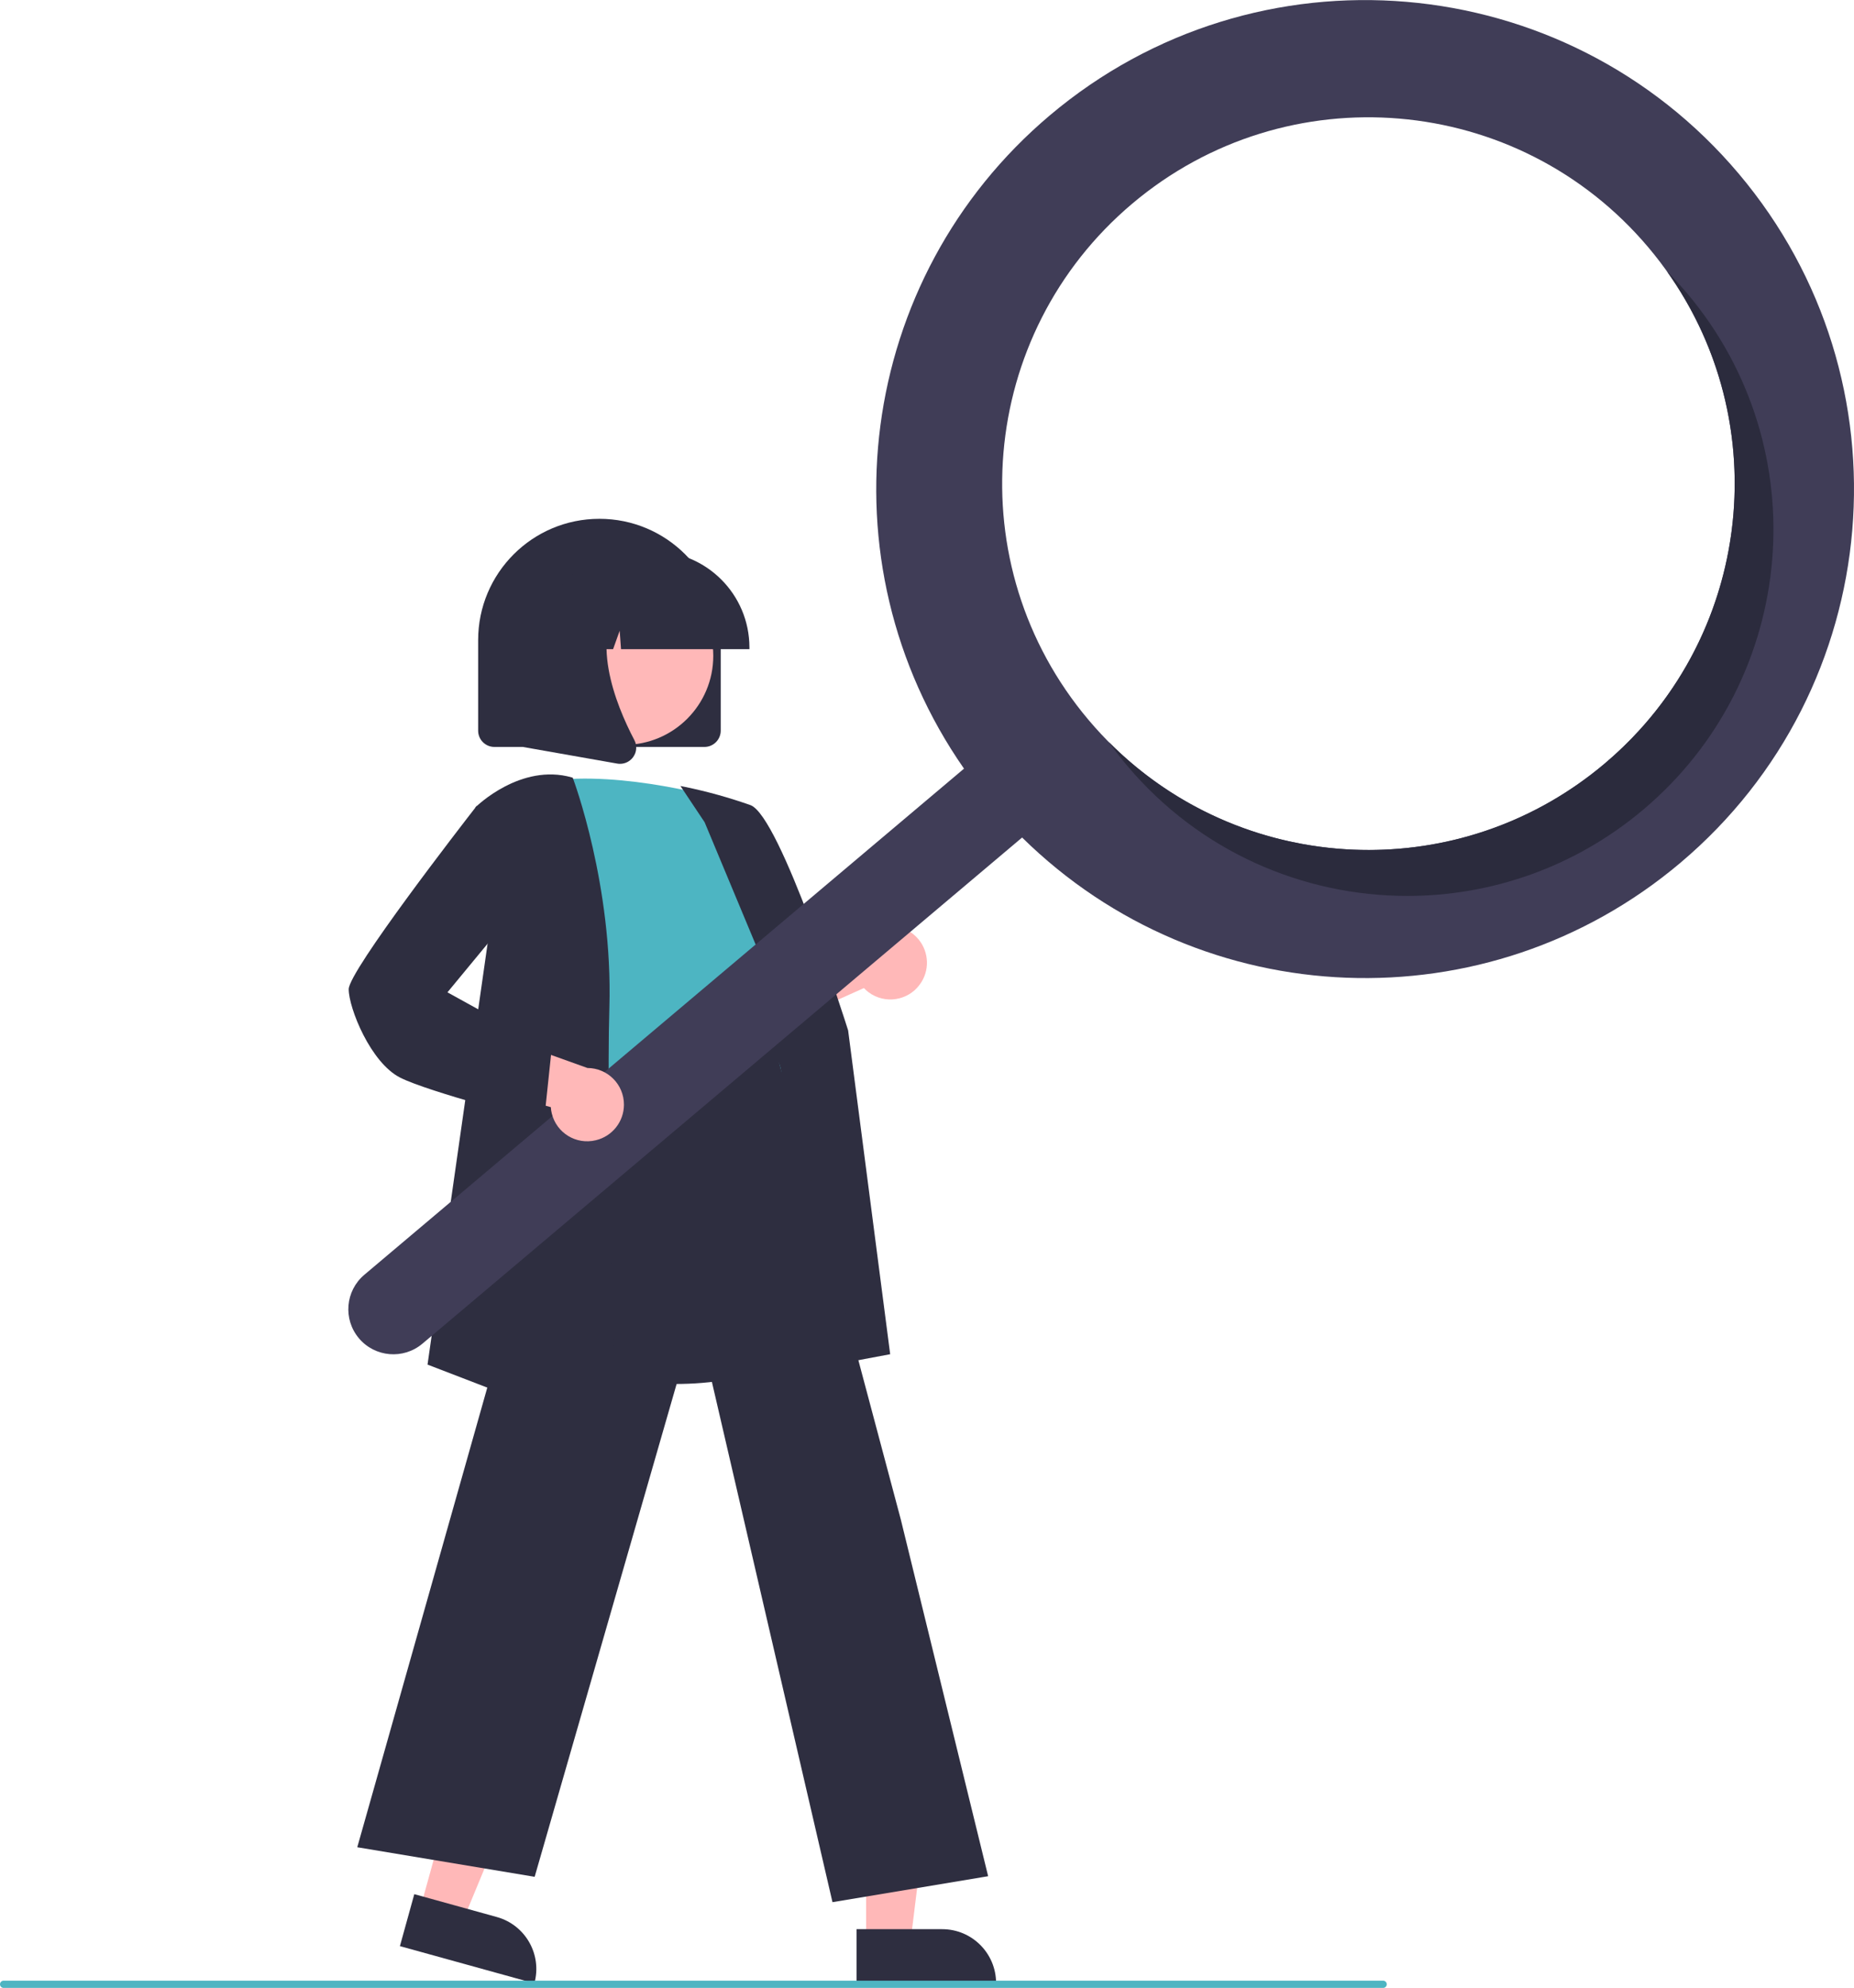 <?xml version="1.0" encoding="utf-8"?>
<!-- Generator: Adobe Illustrator 25.2.1, SVG Export Plug-In . SVG Version: 6.00 Build 0)  -->
<svg version="1.1" id="Layer_1" xmlns="http://www.w3.org/2000/svg" xmlns:xlink="http://www.w3.org/1999/xlink" x="0px" y="0px"
	 viewBox="0 0 500 536" style="enable-background:new 0 0 500 536;" xml:space="preserve">
<style type="text/css">
	.st0{clip-path:url(#SVGID_2_);fill:#2E2E40;}
	.st1{fill:#FFB8B8;}
	.st2{clip-path:url(#SVGID_4_);fill:#2E2E40;}
	.st3{clip-path:url(#SVGID_6_);fill:#2E2E40;}
	.st4{clip-path:url(#SVGID_6_);fill:#FFB8B8;}
	.st5{clip-path:url(#SVGID_6_);fill:#4DB5C2;}
	.st6{clip-path:url(#SVGID_6_);fill:#403D57;}
	.st7{clip-path:url(#SVGID_6_);fill:#B2B2B2;}
	.st8{clip-path:url(#SVGID_6_);fill:#A1A1A1;}
	.st9{clip-path:url(#SVGID_6_);fill:#2B2B3D;}
</style>
<g>
	<defs>
		<rect id="SVGID_1_" x="0" y="0.02" width="500" height="535.96"/>
	</defs>
	<clipPath id="SVGID_2_">
		<use xlink:href="#SVGID_1_"  style="overflow:visible;"/>
	</clipPath>
	<path class="st0" d="M194.37,197v-24.41c0-18.07-14.65-32.71-32.71-32.71c-18.07,0-32.71,14.64-32.71,32.71V197
		c0,2.43,1.97,4.39,4.39,4.39h56.63C192.4,201.39,194.37,199.42,194.37,197"/>
</g>
<polygon class="st1" points="113.29,514.69 124.83,517.88 142.63,474.9 125.6,470.18 "/>
<g>
	<defs>
		<rect id="SVGID_3_" x="0" y="0.02" width="500" height="535.96"/>
	</defs>
	<clipPath id="SVGID_4_">
		<use xlink:href="#SVGID_3_"  style="overflow:visible;"/>
	</clipPath>
	<path class="st2" d="M133.98,516.86l-22.25-6.16l-3.88,14.01l36.26,10.03C146.25,527.01,141.72,519.01,133.98,516.86"/>
</g>
<polygon class="st1" points="233.58,523.56 245.55,523.56 251.24,477.39 233.57,477.39 "/>
<g>
	<defs>
		<rect id="SVGID_5_" x="0" y="0.02" width="500" height="535.96"/>
	</defs>
	<clipPath id="SVGID_6_">
		<use xlink:href="#SVGID_5_"  style="overflow:visible;"/>
	</clipPath>
	<path class="st3" d="M254.1,520.14h-23.09v14.54h37.62C268.63,526.65,262.13,520.14,254.1,520.14"/>
	<path class="st4" d="M248.01,265.5c-3.23,4.36-9.38,5.27-13.74,2.05c-0.46-0.35-0.9-0.73-1.29-1.15l-31.82,14.31l2.89-17.9
		l29.78-10.85c4.2-3.47,10.43-2.88,13.9,1.32C250.63,256.81,250.75,261.86,248.01,265.5"/>
	<path class="st3" d="M181.89,373.15c10,0,20.35-1.49,29.05-5.92c9.34-4.66,16.31-13,19.24-23.01c4.53-14.35-1.18-28.45-6.71-42.09
		c-3.42-8.45-6.66-16.43-7.5-24.3l-0.29-2.79c-1.31-12.55-2.44-23.38-8.69-27.44c-3.24-2.11-7.6-2.23-13.32-0.37l-53.75,17.46
		l1.98,102.03l0.33,0.11C142.51,366.92,161.46,373.15,181.89,373.15"/>
	<path class="st5" d="M194.61,215.46c0,0-26.37-7.81-46.87-4.88c0,0,11.72,64.45,7.81,85.93c-3.91,21.48,67.87,8.3,53.22-12.2
		l-4.88-24.41c0,0,9.77-9.76,0.98-21.48L194.61,215.46z"/>
	<path class="st3" d="M207.58,371.21l32.49-6.09l-11.34-87.3c-0.76-2.44-18.34-57.75-26.32-60.74c-5.79-2.04-11.72-3.69-17.74-4.93
		l-1.16-0.23l6.52,9.77l25.94,62.16L207.58,371.21z"/>
	<path class="st3" d="M224.51,512.86l41.98-7l-23.56-96.2l-35.06-131.57l-0.35,2.34c-0.03,0.17-3.3,17.36-51.9,9.74l-0.43-0.07
		l-0.12,0.42L96.35,498.05l47.84,7.97l43.63-151.42L224.51,512.86z"/>
	<path class="st3" d="M166.32,387.55l-0.03-0.74c-0.03-0.82-2.92-82.39-1.95-115.19c0.97-32.92-9.69-61.42-9.8-61.71l-0.09-0.23
		l-0.23-0.07c-13.79-3.94-25.75,7.82-25.87,7.94l-0.17,0.17l3.93,32.4l-16.81,117.8L166.32,387.55z"/>
	<path class="st4" d="M168.38,152.86c-13.25,0-23.98,10.74-23.98,23.98c0,13.25,10.74,23.98,23.98,23.98
		c13.24,0,23.98-10.74,23.98-23.98C192.36,163.59,181.62,152.86,168.38,152.86"/>
	<path class="st3" d="M202.11,174.54c-0.02-14.28-11.59-25.86-25.88-25.88h-4.88c-14.28,0.02-25.86,11.59-25.88,25.88v0.49h10.32
		l3.52-9.85l0.7,9.85h5.33l1.78-4.97l0.36,4.97h34.63V174.54z"/>
	<path class="st3" d="M170.74,204.14c0.99-1.34,1.12-3.12,0.34-4.6c-5.17-9.84-12.42-28.02-2.8-39.24l0.69-0.81h-27.91v41.91
		l25.36,4.47c0.26,0.05,0.52,0.07,0.78,0.07C168.6,205.95,169.92,205.27,170.74,204.14"/>
	<path class="st6" d="M293.56,194.1c35.18,41.69,97.5,46.97,139.19,11.79c41.69-35.18,46.97-97.5,11.79-139.19
		c-35.18-41.69-97.5-46.97-139.19-11.79h0C263.65,90.09,258.37,152.41,293.56,194.1 M283.13,31.1
		c55.65-46.96,138.83-39.91,185.79,15.74c46.96,55.65,39.91,138.83-15.74,185.79c-52.05,43.92-128.99,40.97-177.53-6.82
		L113.93,362.27c-5.12,4.33-12.79,3.69-17.12-1.43c-4.33-5.12-3.69-12.79,1.43-17.12l0.02-0.02l161.72-136.46
		C221.05,151.36,231.08,75.02,283.13,31.1"/>
	<path class="st7" d="M449.51,73.1c0.01,0.01,0.01,0.01,0.02,0.02c27.06,37.93,23.7,89.63-7.4,123.74v0
		C473.02,162.97,476.78,111.4,449.51,73.1 M299.03,200.08c5.01,5.03,10.44,9.42,16.17,13.15v0.01c-5.74-3.73-11.16-8.12-16.15-13.14
		C299.04,200.09,299.04,200.09,299.03,200.08"/>
	<path class="st8" d="M442.13,196.87L442.13,196.87c-2.89,3.17-6.02,6.19-9.38,9.03c-18.54,15.65-41.15,23.29-63.65,23.29
		c-5.97,0-11.94-0.54-17.81-1.61c5.87,1.07,11.82,1.61,17.78,1.61c22.57,0,45.21-7.7,63.68-23.28
		C436.11,203.06,439.24,200.04,442.13,196.87 M315.2,213.23c10.06,6.55,21.07,11.09,32.46,13.61c-11.41-2.52-22.43-7.07-32.46-13.6
		V213.23z M347.69,226.84c0.01,0,0.03,0.01,0.05,0.01C347.72,226.85,347.7,226.85,347.69,226.84 M347.77,226.86
		c0.01,0,0.02,0.01,0.03,0.01C347.79,226.87,347.78,226.87,347.77,226.86 M347.86,226.88c0.01,0,0.01,0,0.02,0
		C347.87,226.88,347.86,226.88,347.86,226.88 M351.1,227.53L351.1,227.53L351.1,227.53z M351.17,227.55c0,0,0.01,0,0.01,0
		C351.18,227.55,351.18,227.55,351.17,227.55 M351.24,227.56c0.01,0,0.02,0,0.03,0.01C351.26,227.56,351.24,227.56,351.24,227.56"/>
	<path class="st9" d="M449.53,73.13c1.88,1.9,3.7,3.88,5.46,5.95c35.18,41.69,29.9,104.01-11.79,139.19
		c-18.54,15.64-41.16,23.29-63.65,23.29c-28.1,0-56.01-11.92-75.54-35.08c-1.75-2.08-3.4-4.2-4.95-6.38
		c4.99,5.02,10.41,9.4,16.15,13.14c10.04,6.53,21.05,11.08,32.46,13.6c0.01,0,0.01,0,0.02,0c0.01,0,0.03,0.01,0.05,0.01
		c0.01,0,0.02,0.01,0.04,0.01c0.01,0,0.02,0,0.03,0.01c0.02,0,0.04,0.01,0.06,0.01c0.01,0,0.01,0,0.02,0
		c1.07,0.23,2.15,0.45,3.22,0.65h0c0.03,0.01,0.05,0.01,0.07,0.01c0.01,0,0.01,0,0.01,0c0.02,0,0.04,0.01,0.05,0.01
		c0.01,0,0.02,0,0.03,0.01c0.01,0,0.02,0,0.02,0c5.88,1.07,11.84,1.61,17.81,1.61c22.5,0,45.11-7.64,63.65-23.29
		c3.36-2.84,6.49-5.85,9.38-9.02C473.24,162.76,476.59,111.06,449.53,73.13"/>
	<path class="st4" d="M160.68,307.43c-5.27,1.29-10.58-1.94-11.87-7.21c-0.14-0.56-0.22-1.13-0.26-1.71l-33.62-9.33l13.67-11.92
		l29.83,10.69c5.45,0.02,9.86,4.45,9.84,9.9C168.26,302.42,165.12,306.38,160.68,307.43"/>
	<path class="st3" d="M146.7,302.49l2.05-19.44l-28.08-15.5l18.31-22.17l-2.99-24.9l-7.44-3.19l-0.23,0.3
		c-3.51,4.51-34.28,44.21-34.28,49.12c0,5.04,5.89,19.85,13.94,23.87c7.77,3.88,36.94,11.43,38.18,11.75L146.7,302.49z"/>
	<path class="st5" d="M0.98,535.98h372.03c0.54,0,0.98-0.44,0.98-0.98s-0.44-0.98-0.98-0.98H0.98c-0.54,0-0.98,0.44-0.98,0.98
		S0.44,535.98,0.98,535.98"/>
</g>
</svg>

